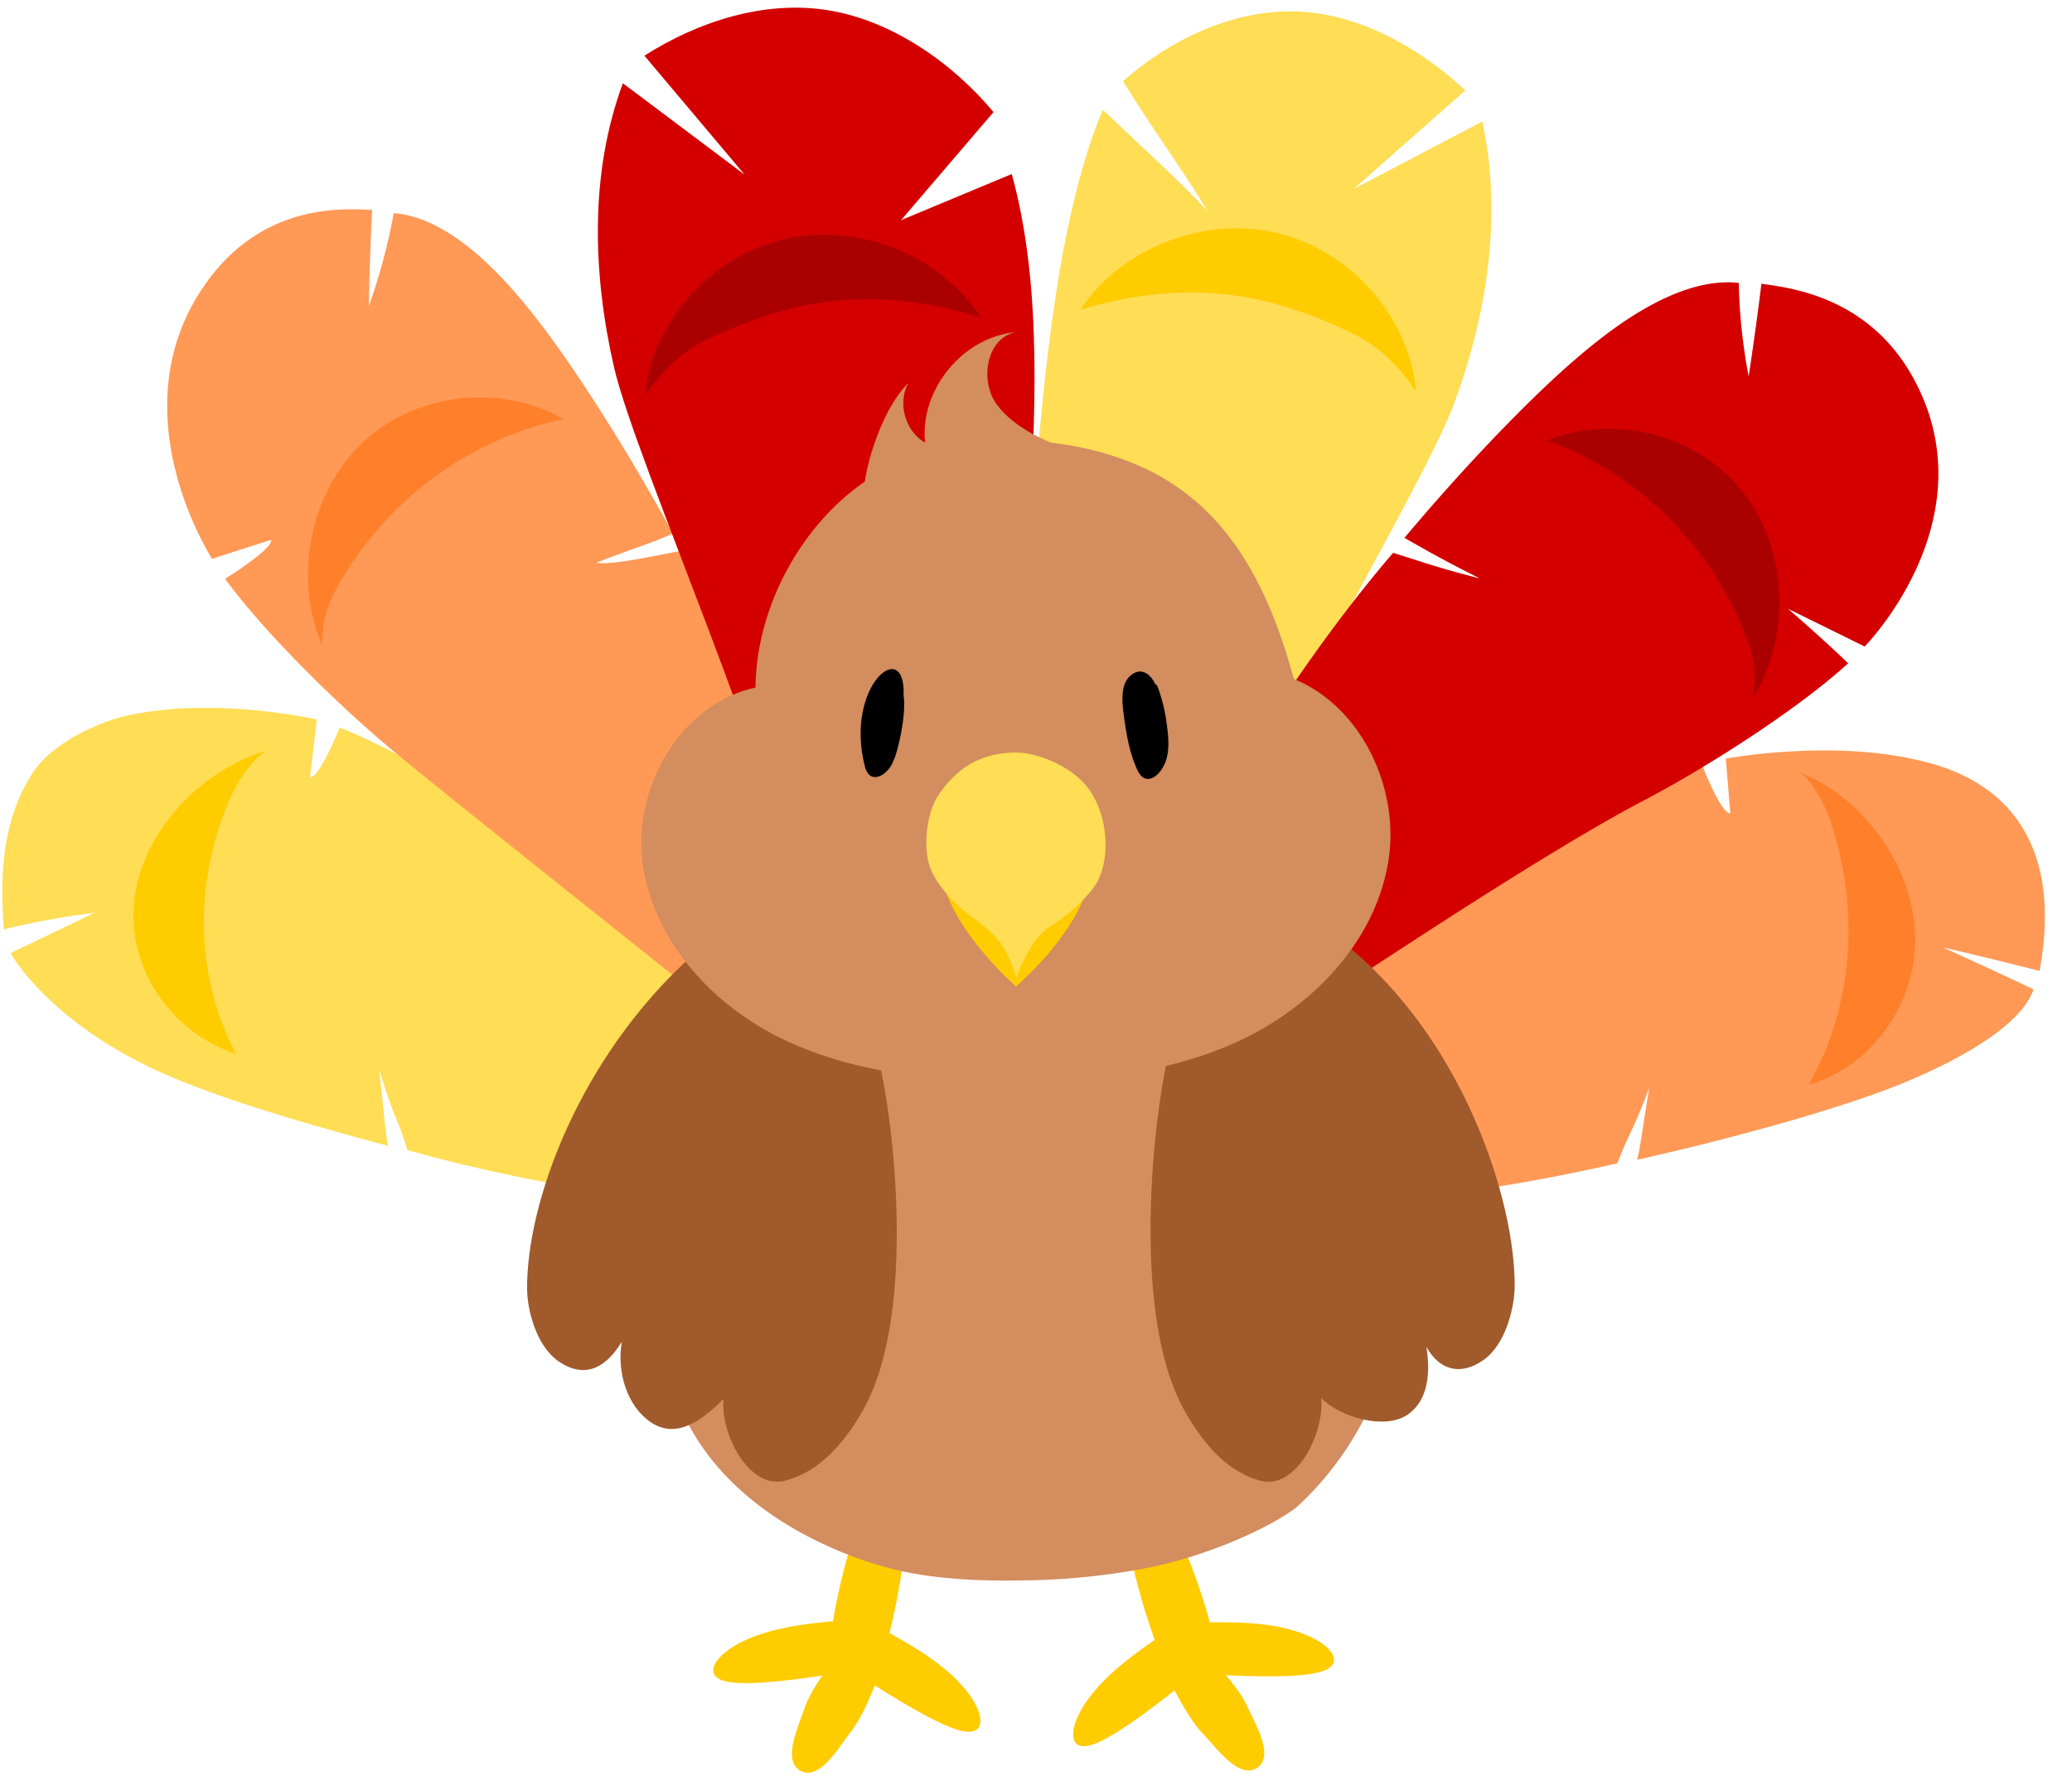 <?xml version="1.0" encoding="UTF-8"?>
<!DOCTYPE svg PUBLIC '-//W3C//DTD SVG 1.0//EN'
          'http://www.w3.org/TR/2001/REC-SVG-20010904/DTD/svg10.dtd'>
<svg data-name="Layer 1" height="697.5" preserveAspectRatio="xMidYMid meet" version="1.0" viewBox="-0.9 -3.0 811.5 697.5" width="811.5" xmlns="http://www.w3.org/2000/svg" xmlns:xlink="http://www.w3.org/1999/xlink" zoomAndPan="magnify"
><g id="change1_1"
  ><path d="M578.48,340.57c22.91-14.53,60.28-34.37,87.31-43.72,8.27,20.65,11,18.65,11,18.65L675,294.13s40.19-7.54,74.79.49c12.06,2.8,60.74,13.55,48.12,82.66-19.84-5.08-37.9-9.22-37.9-9.22s24.57,11.11,35.53,16.47c-6.24,18.07-42.94,33.8-58.65,39.63-25.15,9.33-63.58,19.77-96.62,27.09,1.38-5.05,2-11.76,4.73-28.08-6.82,18-7.94,17.51-12.45,29.44-45.14,10.55-95.45,16.57-142.46,20.08-16.45-17.83-26.31-33.65-30.32-52.15C463.73,419.59,530,371.3,578.48,340.57Z" fill="#f95"
  /></g
  ><g id="change2_1"
  ><path d="M704,299.52c25.39,10.2,44.39,37.05,45.14,63.77s-16.81,51.36-41.71,58.52c17.29-29.87,20.46-68.47,8.5-103.34C712.66,308.91,707.19,301.52,704,299.52Z" fill="#ff7f2a"
  /></g
  ><g id="change3_1"
  ><path d="M216.76,330.6c-22.07-16-58.22-38-84.58-48.65-9,21.58-11.64,19.39-11.64,19.39l2.62-22.53s-39.45-9.1-74-1.59c-11.09,2.41-29.59,10.63-37.23,22.45C-.31,318.6-.94,340.59.61,361a300.42,300.42,0,0,1,35.46-6.45L3.23,370.31s13.34,24.51,53.41,44.15c23.94,11.74,62.09,22.68,94.47,31.34-1.15-5.36-1.53-12.48-3.53-29.79,6,19.22,7.14,18.72,11.12,31.45,44.22,12.42,93.73,20.2,140.09,25.23,17-18.38,27.4-34.82,32.11-54.26C327.05,417.32,263.43,364.43,216.76,330.6Z" fill="#fd5"
  /></g
  ><g id="change4_1"
  ><path d="M103.63,290.92c-27.47,8.3-49.35,33.23-52,59.21s14.18,51.12,39.94,59.7c-16.17-30.22-16.85-68-1.84-101.22C93.87,299.51,100.14,292.67,103.63,290.92Z" fill="#fc0"
  /></g
  ><g id="change1_2"
  ><path d="M155.58,293.17c-21.28-17.4-51.76-46.82-68.31-69.45,20.73-13.25,17.9-15.25,17.9-15.25l-23,7.39s-38.91-59.54-1-109.84c23.2-30.82,55.44-26.92,63.67-26.84-1,19.82-1.29,37.73-1.29,37.73A231.7,231.7,0,0,0,153.3,80.5c24.4,1.77,47.06,29.78,57.11,42.82,16.1,20.89,36.5,53.83,52.23,82.6-5.89,2.93-15.36,5.78-30,11.48,6,1,20.88-2.33,33.3-4.66,22.09,39.15,40.41,84.33,55.22,127.11-19.38,8.71-2.45,60.71-21.82,69.41C297.37,405.86,200.57,330,155.58,293.17Z" fill="#f95"
  /></g
  ><g id="change2_2"
  ><path d="M125.14,249.5c-11.29-26.63-4.47-60,16.2-79.34s53.67-23.09,78.39-9c-37,7.67-70.07,32.29-88.64,65.91C126,236.28,125.43,242.19,125.14,249.5Z" fill="#ff7f2a"
  /></g
  ><g id="change5_1"
  ><path d="M239.53,140.62c-8.38-36.82-9.47-76,3.52-111l47.69,35.8Q271.1,42.11,251.48,18.81C272.43,5.46,298.41-3,323.38,1s48.7,20.55,64.83,39.9L352,83.23l43.35-18.07c12.74,46.08,8.5,99.53,7.18,134.85-1.33,35.14-8.67,77-11.81,142.35-37,2.84-45.2,1.34-82.16,4.17C306.68,308.91,247.91,177.44,239.53,140.62Z" fill="#d40000"
  /></g
  ><g id="change6_1"
  ><path d="M251.57,152.07c2.84-28.81,25.84-54.65,54.61-61.37s61.23,6.15,77.08,30.59C345.21,109.86,314,111.78,276,129.93,266.22,134.61,258.47,142.23,251.57,152.07Z" fill="#a00"
  /></g
  ><g id="change3_2"
  ><path d="M568.72,154.77C581.51,120,587.6,81.58,579.66,44.57L529.3,71,573,32.38c-18.37-17.07-42.2-30.26-66.67-30.91S456.92,12.7,438.94,28.79c9.77,16.15,23.5,35,33.26,51.1C462.44,69.09,443.86,52.26,431,40,412.88,83.11,408,148,404.71,183.09c-3.27,34.92-1.62,77.6-7,142.63,35.09,9.66,43.19,9.71,78.28,19.37C482.6,308.33,555.94,189.53,568.72,154.77Z" fill="#fd5"
  /></g
  ><g id="change4_2"
  ><path d="M553.7,150.28c-2.55-28.83-25.28-54.89-54-61.9s-61.28,5.55-77.39,29.83c38.17-11.06,69.34-8.83,107.14,9.69C539.22,132.69,546.9,140.38,553.7,150.28Z" fill="#fc0"
  /></g
  ><g id="change5_2"
  ><path d="M642.61,310.67c24.32-12.74,59.89-35.28,80.32-53.87-9.71-9.44-23.53-21.35-23.53-21.35l30,14.77s49.07-49.78,19.25-104.79c-18.27-33.71-51.39-35.89-59.69-37.33-2.32,19.13-5,36.31-5,36.31a217.31,217.31,0,0,1-3.87-36.6c-24.87-2.78-52.34,19.84-64.63,30.47-19.68,17-45.69,44.76-66.3,69.38,6.8,3.86,14.1,8.17,29.46,15.87-16-4-23.94-6.93-33.91-10C516,247,490.08,286.78,468.07,325c3.52,22.44,13.82,61.78,16.28,84.88C484.63,411.24,591.18,337.61,642.61,310.67Z" fill="#d40000"
  /></g
  ><g id="change6_2"
  ><path d="M685.89,270c15-24.81,13.11-58.82-4.56-80.79S631.53,159,605,169.48c35.48,12.7,64.7,41.65,78.23,77.5C687,256.81,686.66,262.74,685.89,270Z" fill="#a00"
  /></g
  ><g id="change4_3"
  ><path d="M348,572.62c-6-.92-11,10.39-14.82,26.73A244,244,0,0,0,325.33,632c-13.56,1.24-24.32,3-33.8,7.19-9.25,4.14-14.19,9.66-12.88,13.22s8.43,4.32,19.71,3.54c5.62-.4,13.74-1.29,22.82-2.7-3,4.36-5.67,8.91-6.95,12.66-2.66,7.8-8.82,20.85-1.52,24.68,7.48,3.92,14.7-9,19.89-15.67,3.3-4.23,6.59-11.43,9.13-17.79,8.14,5.22,15.6,9.54,20.81,12.27,10,5.25,16.81,7.45,19.47,4.68s.32-9.77-6.49-17.28c-7-7.68-16.15-13.58-28.06-20.16a250.26,250.26,0,0,0,5.76-31.72A115.58,115.58,0,0,0,355,592.3c-.4-7.95,1-18.3-7-19.68Z" fill="#fc0"
  /></g
  ><g id="change4_4"
  ><path d="M444.29,575.65c5.89-1.53,12,9.2,17.48,25.07a246.2,246.2,0,0,1,11.17,31.7c13.61-.16,24.49.45,34.35,3.7,9.63,3.17,15.11,8.15,14.17,11.83s-8,5.16-19.25,5.53c-5.63.18-13.8.12-23-.36,3.41,4,6.55,8.29,8.21,11.89,3.44,7.49,10.9,19.85,4,24.4-7,4.66-15.54-7.47-21.39-13.56-3.72-3.87-7.72-10.7-10.9-16.77-7.56,6-14.54,11.09-19.44,14.33-9.42,6.25-16,9.13-18.89,6.65s-1.32-9.69,4.69-17.85c6.16-8.36,14.68-15.16,25.86-22.92a248.34,248.34,0,0,1-9-31,114.05,114.05,0,0,1-3.09-12.38c-.42-8-2.82-18.1,5-20.29Z" fill="#fc0"
  /></g
  ><g id="change7_1"
  ><path d="M269.19,555.7c22.44,41.11,72.64,54.17,80.18,56,19.46,4.75,40.63,4.47,52.38,4.27a269.18,269.18,0,0,0,46.58-4.84c20.41-3.94,45-13.9,57.91-23.26,0,0,24.29-20,34.27-52.85,9.48-31.16-4.91-115.18-65-158.43C431.36,344.76,364.08,336,313.7,378,262.92,420.25,241.08,504.19,269.19,555.7Z" fill="#d38d5f"
  /></g
  ><g id="change8_1"
  ><path d="M525.23,366.2c46.89,37.31,67.32,100.95,67.1,134.67-.05,7.76-3.28,22.52-12.26,28.83s-17.3,3.91-22.29-5.13c2.05,13.3-.82,22-7.36,26.49-8.93,6.14-26.36,1.06-33.87-6.45,1.3,13.79-9.81,35.95-23.62,32.38s-23.37-15.67-30.13-27.88c-25-45.11-7.3-147.08-2.94-147.59C509.64,395.67,525.23,366.2,525.23,366.2Z" fill="#a05a2c"
  /></g
  ><g id="change8_2"
  ><path d="M270.54,370.94c-45,40.52-65.25,97.55-65,130.86,0,7.67,3.33,22.25,12.44,28.48s17.7,3.77,24.65-7.77c-2.08,12.21,2.26,25.32,11.21,31.45,10.64,7.3,21-1.53,28.62-9-1.31,13.62,10,35.51,24,32s23.72-15.49,30.58-27.54c25.37-44.57,7.41-145.29,3-145.8C289.46,397.89,270.54,370.94,270.54,370.94Z" fill="#a05a2c"
  /></g
  ><g id="change7_2"
  ><path d="M505.84,262.92C496.9,230.29,483,200.63,454.25,184c-30-17.39-76.13-19.53-107-4-30.3,15.26-51.93,51.34-52.27,86.3-28.9,6.18-47.9,38.61-44.26,68.14,3.71,30.17,26.56,55.54,53.8,69s58.41,16.76,88.82,17c31.26.24,63.3-2.7,91.6-16s52.43-38.48,57.77-69.28C547.76,306.36,532.53,273.78,505.84,262.92Z" fill="#d38d5f"
  /></g
  ><g id="change7_3"
  ><path d="M337.48,188c1.41-12.63,8.24-32.06,17.34-40.93-4.31,7.86-1.17,18.9,6.61,23.32-2.26-20.65,14.77-41.45,35.47-43.29-11.37,2.22-14.27,18.82-7.5,28.21s20.48,15.6,31.69,18.49c0,0-28.14-4.76-46.51-.89C357.3,176.55,337.48,188,337.48,188Z" fill="#d38d5f"
  /></g
  ><g id="change4_5"
  ><path d="M425.67,342.38c-5.11,21.14-28.67,41-28.67,41s-23.27-20.13-28.66-41Z" fill="#fc0"
  /></g
  ><g id="change3_3"
  ><path d="M397.23,291.74c-12.1,0-22.42,4.46-30.74,16.93-4.57,6.84-5.93,20.27-3.11,28.08,2.65,7.33,10.23,14.78,15.24,18.54,11.18,8.38,13.64,10.67,18.61,24.51,5.24-13.78,9.48-17.55,15-21.23a60.06,60.06,0,0,0,15.1-13.81c7.33-10,5.74-28.18-1.6-38.43S403.83,291.74,397.23,291.74Z" fill="#fd5"
  /></g
  ><g id="change9_1"
  ><path d="M337.77,297c2,8.25,9.58,3.25,11.33-2.3,1.48-2.55,5.08-17.83,3.9-25.17C354,245.93,329.83,265.34,337.77,297Z"
  /></g
  ><g id="change9_2"
  ><path d="M456.2,281.75a66.77,66.77,0,0,0-3.58-15.41,2.93,2.93,0,0,0-1.19-1.59c-1.38-3.12-4.58-6-8.06-4.15-6.09,3.15-4.73,12-4,17.49.86,6.38,2,13,4.51,18.93.79,1.94,1.87,4.59,4.23,5,3.66.5,6.53-4,7.53-6.81C457.14,290.93,456.78,286.12,456.2,281.75Z"
  /></g
></svg
>
